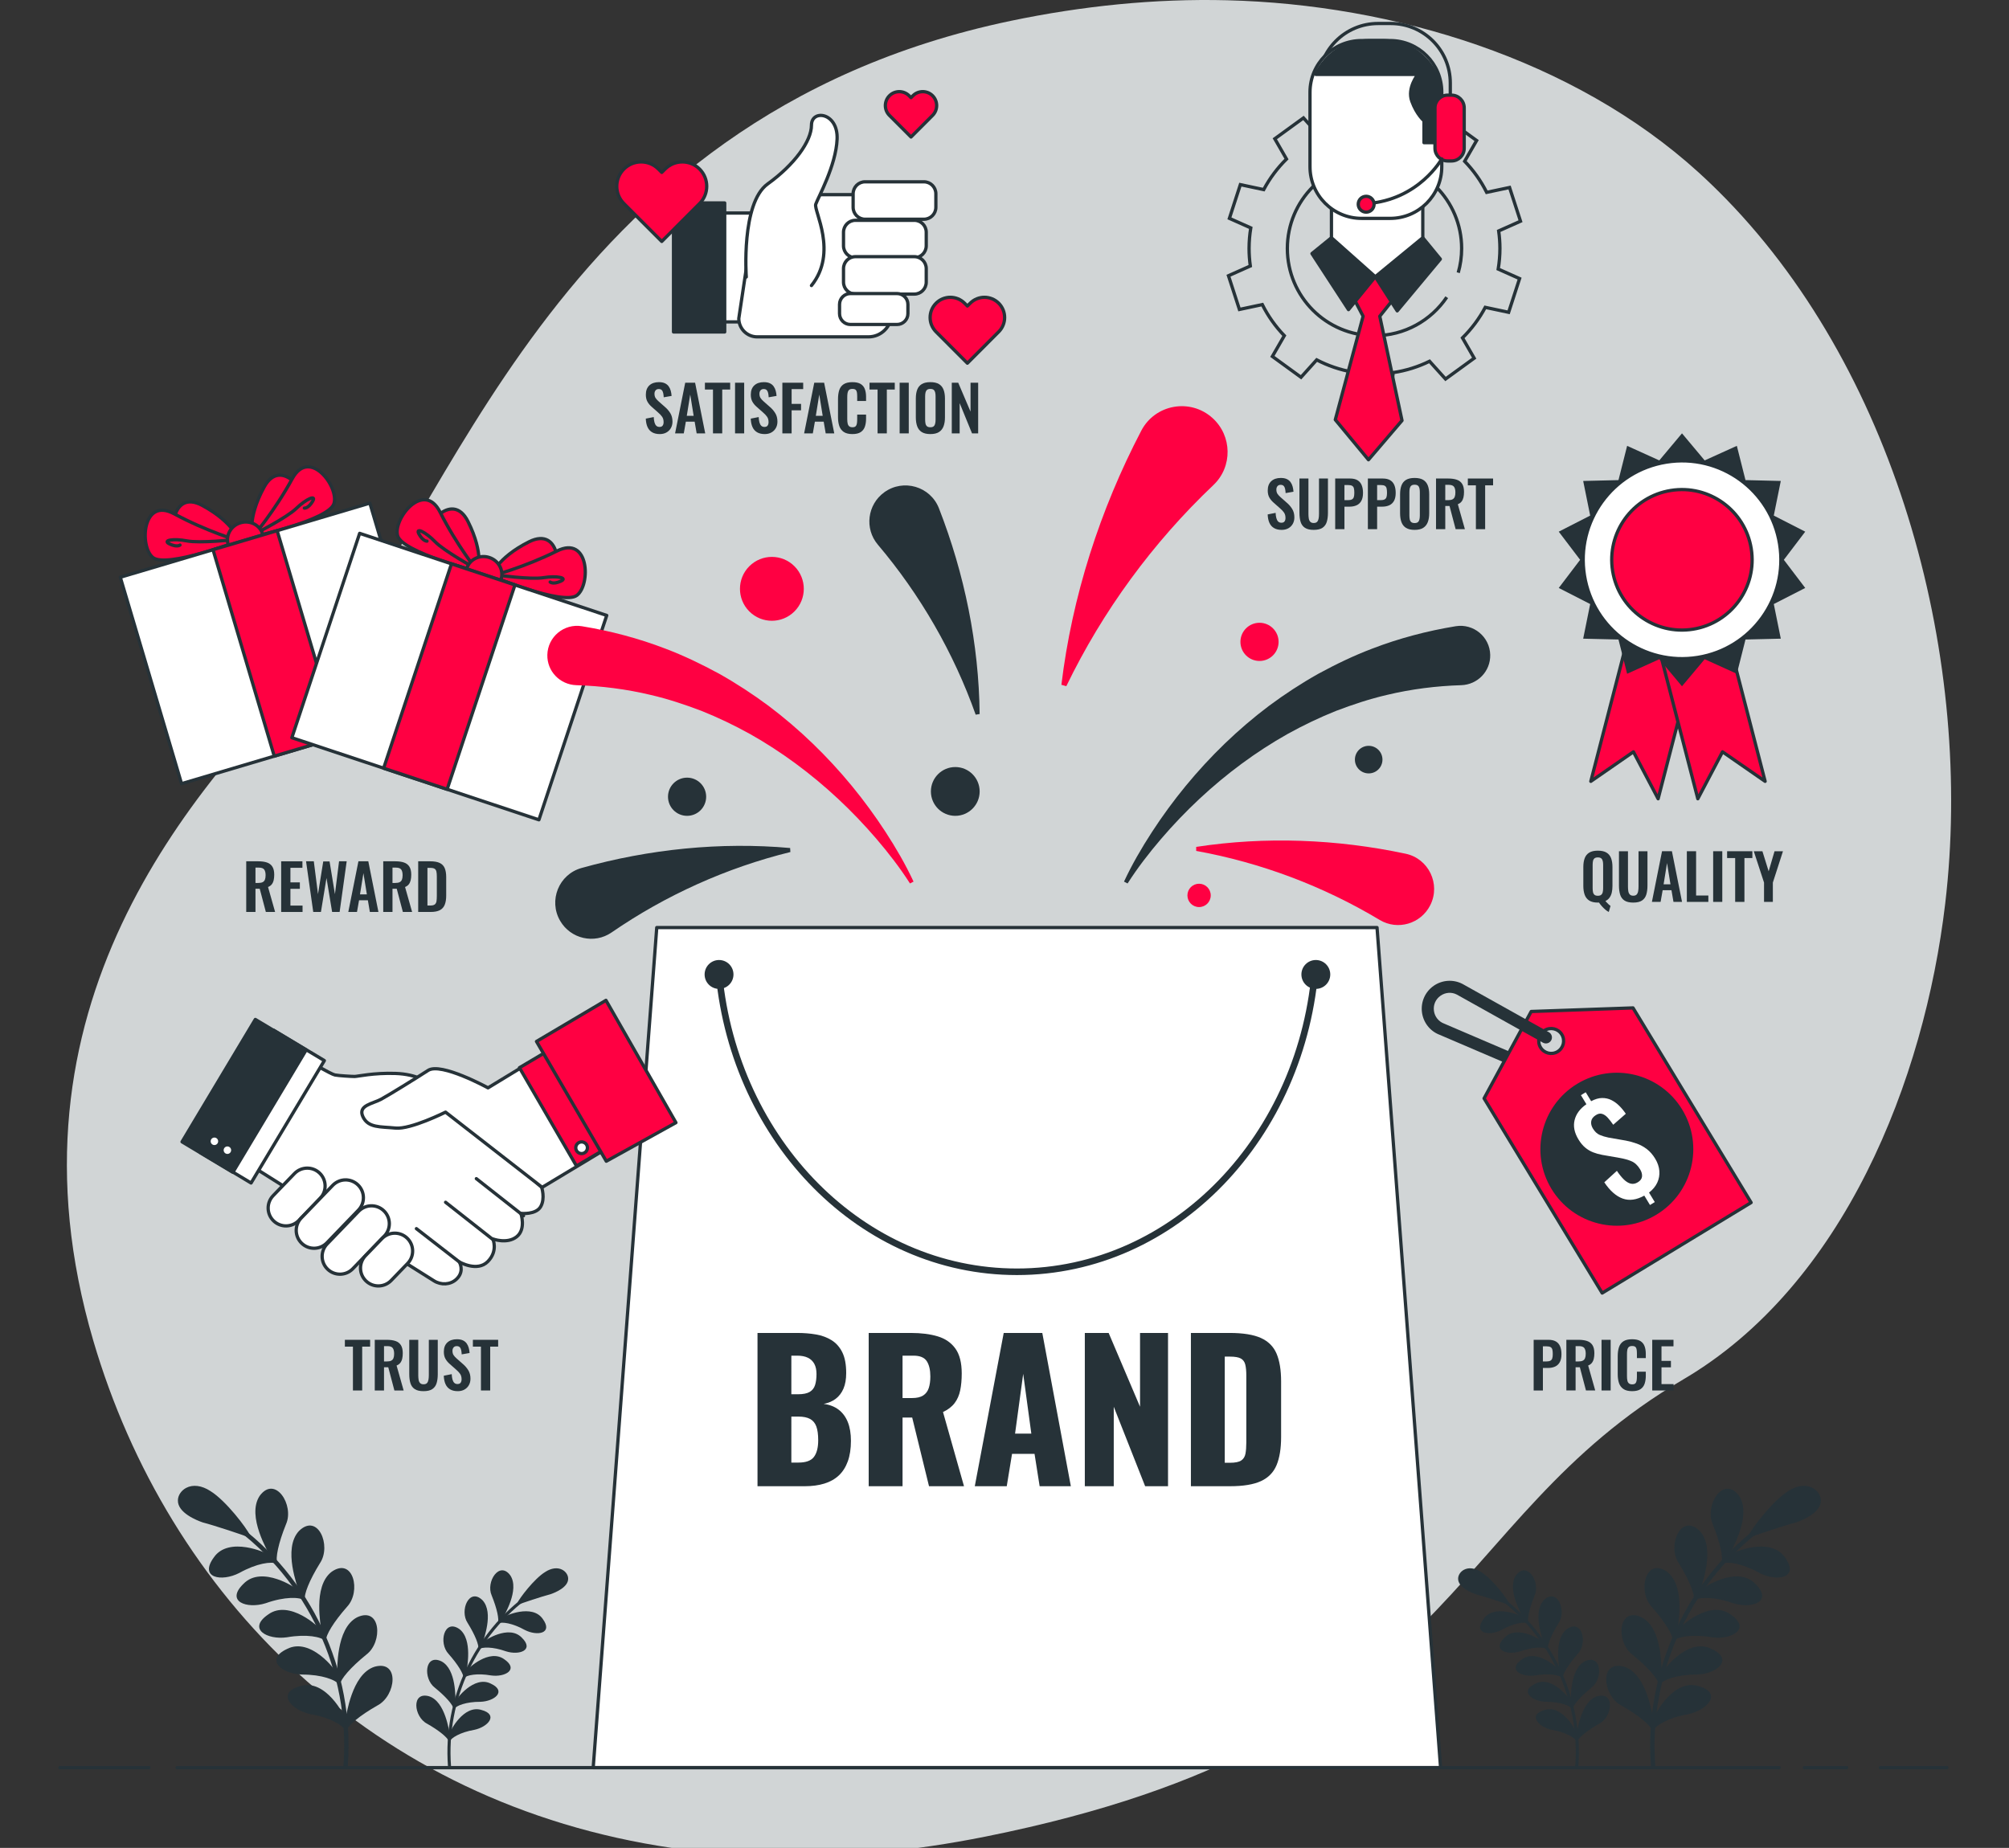 <svg xmlns="http://www.w3.org/2000/svg" width="612" height="563" viewBox="0 0 612 563" fill="none"><rect x="0" y="0" width="612" height="563" fill="#333333" stroke="none"/><g clip-path="url(#clip0_23357_14134)"><path d="M592.57 275.283C586.223 329.066 561.688 391.599 512.684 420.327C438.643 463.74 444.842 530.512 300.321 559.541C277.789 564.069 256.406 565.975 236.243 565.598C225.404 565.397 214.911 564.522 204.792 563.031C112.94 549.603 51.129 485.704 28.451 408.569C-1.391 307.123 58.197 240.708 97.694 200.693C137.192 160.678 166.12 35.998 307.968 6.343C329.597 1.831 351.714 -0.472 373.825 0.081C424.294 1.321 479.342 17.906 517.433 52.526C520.294 55.127 523.075 57.825 525.786 60.603C578.728 114.991 601.225 201.959 592.57 275.283Z" fill="#D1D5D6"></path><path d="M503.578 538.558C503.235 538.558 502.944 538.293 502.918 537.944C500.762 508.954 514.104 480.46 537.74 463.58C538.039 463.366 538.451 463.437 538.664 463.734C538.877 464.032 538.807 464.446 538.51 464.659C515.249 481.272 502.118 509.316 504.24 537.846C504.267 538.211 503.993 538.528 503.628 538.556C503.612 538.556 503.594 538.558 503.578 538.558Z" fill="#263238"></path><path d="M517.378 513.716C509.638 511.308 503.748 522.999 504.004 523.222C503.814 524.602 503.659 525.992 503.539 527.39C504.329 525.695 508.245 523.308 514.264 522.274C520.192 521.033 524.835 515.737 517.378 513.716Z" fill="#263238"></path><path d="M494.731 507.8C487.057 505.71 488.201 516.623 493.873 519.599C499.332 522.699 502.794 525.635 503.421 527.384C503.446 525.979 503.507 524.577 503.603 523.181C503.301 523.262 501.924 510.048 494.731 507.8Z" fill="#263238"></path><path d="M521.382 502.374C514.158 498.715 506.424 509.117 506.636 509.363C506.22 510.672 505.836 511.994 505.484 513.328C506.544 511.822 510.801 510.176 516.901 510.198C522.947 510.009 528.394 505.625 521.382 502.374Z" fill="#263238"></path><path d="M500.054 492.736C492.839 489.393 492.166 500.25 497.259 504.107C502.122 508.059 505.045 511.5 505.371 513.302C505.63 511.945 505.924 510.596 506.251 509.256C505.941 509.297 506.768 496.172 500.054 492.736Z" fill="#263238"></path><path d="M527.205 491.913C520.69 487.106 511.353 496.023 511.523 496.29C510.897 497.501 510.301 498.729 509.734 499.973C511.027 498.682 515.492 497.793 521.496 498.848C527.481 499.689 533.573 496.293 527.205 491.913Z" fill="#263238"></path><path d="M507.789 478.838C501.233 474.338 498.773 484.907 503.153 489.546C507.292 494.247 509.603 498.112 509.626 499.928C510.106 498.646 510.617 497.375 511.161 496.117C510.847 496.117 513.831 483.36 507.789 478.838Z" fill="#263238"></path><path d="M534.712 482.555C529.086 476.728 518.378 483.978 518.507 484.262C517.69 485.351 516.898 486.461 516.133 487.591C517.621 486.537 522.167 486.411 527.911 488.454C533.669 490.288 540.254 487.944 534.712 482.555Z" fill="#263238"></path><path d="M517.756 466.407C512.042 460.875 507.83 470.908 511.379 476.213C514.674 481.54 516.31 485.736 516.032 487.528C516.717 486.347 517.432 485.181 518.177 484.032C517.862 483.988 522.947 471.887 517.756 466.407Z" fill="#263238"></path><path d="M543.754 474.529C539.184 467.836 527.327 473.249 527.418 473.547C526.425 474.489 525.454 475.454 524.508 476.444C526.154 475.65 530.667 476.279 535.995 479.249C541.368 482.017 548.302 480.779 543.754 474.529Z" fill="#263238"></path><path d="M529.769 455.748C525.064 449.329 519.144 458.572 521.752 464.404C524.096 470.221 524.998 474.642 524.42 476.366C525.297 475.312 526.201 474.278 527.133 473.265C526.817 473.173 533.944 462.031 529.769 455.748Z" fill="#263238"></path><path d="M533.111 467.956C532.896 467.927 539.475 458.069 544.999 454.671C550.327 451.174 554.212 454.349 554.239 457.134C554.311 459.933 550.499 462.216 546.972 463.428C543.392 464.345 533.089 467.76 533.111 467.956Z" fill="#263238"></path><path d="M533.112 468.398C533.094 468.398 533.073 468.397 533.053 468.394C532.868 468.369 532.714 468.225 532.675 468.043C532.673 468.03 532.671 468.014 532.671 467.999C532.658 467.876 532.649 467.782 532.775 467.667C533.66 465.664 540.022 457.216 544.769 454.295C547.395 452.572 550.104 452.22 552.186 453.335C553.687 454.137 554.668 455.627 554.681 457.13C554.779 460.918 548.916 463.228 547.117 463.847C543.624 464.744 534.247 467.856 533.407 468.285C533.326 468.357 533.221 468.398 533.112 468.398ZM549.509 453.569C548.381 453.569 546.949 453.922 545.244 455.04C540.887 457.722 535.925 464.398 534.173 467.025C535.045 466.705 536.414 466.246 538.555 465.542C541.314 464.635 544.946 463.492 546.866 462.999C550.244 461.837 553.866 459.682 553.8 457.143C553.789 455.953 552.992 454.766 551.772 454.111C551.274 453.848 550.512 453.569 549.509 453.569Z" fill="#263238"></path><path d="M105.295 538.558C105.638 538.558 105.929 538.293 105.955 537.944C108.112 508.954 94.769 480.46 71.133 463.58C70.835 463.366 70.422 463.437 70.209 463.734C69.996 464.032 70.066 464.446 70.364 464.659C93.624 481.272 106.756 509.316 104.633 537.846C104.606 538.211 104.879 538.528 105.245 538.556C105.261 538.556 105.278 538.558 105.295 538.558Z" fill="#263238"></path><path d="M91.501 513.716C99.24 511.307 105.13 522.999 104.874 523.222C105.064 524.602 105.219 525.992 105.339 527.39C104.551 525.694 100.633 523.308 94.615 522.274C88.686 521.033 84.043 515.737 91.501 513.716Z" fill="#263238"></path><path d="M114.145 507.8C121.819 505.71 120.675 516.623 115.003 519.599C109.544 522.699 106.083 525.634 105.456 527.384C105.43 525.979 105.369 524.577 105.273 523.181C105.576 523.261 106.953 510.048 114.145 507.8Z" fill="#263238"></path><path d="M87.49 502.374C94.714 498.715 102.447 509.117 102.235 509.363C102.652 510.672 103.036 511.994 103.387 513.328C102.327 511.822 98.07 510.176 91.971 510.198C85.924 510.009 80.478 505.625 87.49 502.374Z" fill="#263238"></path><path d="M108.818 492.736C116.032 489.393 116.706 500.25 111.613 504.107C106.75 508.059 103.827 511.5 103.501 513.302C103.242 511.945 102.948 510.596 102.621 509.256C102.931 509.297 102.103 496.172 108.818 492.736Z" fill="#263238"></path><path d="M81.668 491.913C88.182 487.106 97.52 496.023 97.35 496.29C97.975 497.501 98.571 498.729 99.139 499.973C97.845 498.682 93.381 497.793 87.378 498.848C81.391 499.689 75.299 496.293 81.668 491.913Z" fill="#263238"></path><path d="M101.083 478.838C107.639 474.338 110.099 484.907 105.717 489.546C101.579 494.247 99.268 498.112 99.245 499.928C98.765 498.646 98.254 497.375 97.71 496.117C98.025 496.117 95.04 483.36 101.083 478.838Z" fill="#263238"></path><path d="M74.163 482.555C79.788 476.728 90.497 483.978 90.367 484.262C91.185 485.351 91.977 486.461 92.742 487.591C91.253 486.537 86.706 486.411 80.963 488.454C75.206 490.288 68.62 487.944 74.163 482.555Z" fill="#263238"></path><path d="M91.117 466.407C96.832 460.875 101.043 470.908 97.494 476.213C94.199 481.54 92.563 485.736 92.841 487.528C92.156 486.347 91.441 485.181 90.696 484.032C91.011 483.988 85.926 471.887 91.117 466.407Z" fill="#263238"></path><path d="M65.123 474.529C69.694 467.836 81.551 473.249 81.459 473.547C82.453 474.489 83.424 475.454 84.37 476.444C82.723 475.65 78.21 476.279 72.882 479.249C67.509 482.017 60.575 480.779 65.123 474.529Z" fill="#263238"></path><path d="M79.108 455.748C83.813 449.329 89.734 458.572 87.125 464.404C84.783 470.221 83.879 474.642 84.457 476.366C83.581 475.312 82.676 474.278 81.745 473.265C82.062 473.173 74.933 462.031 79.108 455.748Z" fill="#263238"></path><path d="M75.759 467.956C75.973 467.927 69.394 458.069 63.87 454.671C58.542 451.174 54.657 454.349 54.63 457.134C54.558 459.933 58.37 462.216 61.897 463.428C65.478 464.345 75.782 467.76 75.759 467.956Z" fill="#263238"></path><path d="M75.761 468.398C75.779 468.398 75.8 468.397 75.82 468.394C76.004 468.369 76.159 468.225 76.198 468.043C76.2 468.03 76.201 468.014 76.201 467.999C76.215 467.876 76.223 467.782 76.097 467.667C75.212 465.664 68.851 457.216 64.105 454.295C61.479 452.572 58.77 452.22 56.688 453.335C55.187 454.137 54.206 455.627 54.193 457.13C54.095 460.918 59.958 463.228 61.757 463.847C65.25 464.744 74.627 467.856 75.467 468.285C75.548 468.357 75.653 468.398 75.761 468.398ZM59.365 453.569C60.492 453.569 61.925 453.922 63.63 455.04C67.987 457.722 72.949 464.398 74.701 467.025C73.829 466.705 72.46 466.246 70.319 465.542C67.56 464.635 63.928 463.492 62.008 462.999C58.63 461.837 55.008 459.682 55.074 457.143C55.085 455.953 55.882 454.766 57.102 454.111C57.599 453.848 58.362 453.569 59.365 453.569Z" fill="#263238"></path><path d="M480.34 538.557C480.582 538.557 480.788 538.37 480.806 538.124C482.331 517.617 472.893 497.461 456.175 485.52C455.964 485.368 455.672 485.419 455.521 485.629C455.37 485.84 455.419 486.133 455.63 486.284C472.084 498.035 481.373 517.873 479.871 538.055C479.852 538.314 480.045 538.538 480.303 538.557C480.316 538.556 480.328 538.557 480.34 538.557Z" fill="#263238"></path><path d="M470.575 520.986C476.05 519.281 480.216 527.553 480.035 527.71C480.168 528.686 480.278 529.669 480.364 530.658C479.806 529.459 477.035 527.771 472.778 527.04C468.584 526.16 465.3 522.415 470.575 520.986Z" fill="#263238"></path><path d="M486.593 516.801C492.022 515.322 491.212 523.042 487.2 525.147C483.338 527.341 480.89 529.416 480.446 530.654C480.428 529.659 480.385 528.668 480.316 527.68C480.532 527.738 481.506 518.391 486.593 516.801Z" fill="#263238"></path><path d="M467.74 512.962C472.85 510.374 478.32 517.732 478.171 517.905C478.465 518.83 478.736 519.766 478.986 520.71C478.236 519.644 475.225 518.48 470.91 518.496C466.632 518.362 462.779 515.262 467.74 512.962Z" fill="#263238"></path><path d="M482.826 506.144C487.93 503.778 488.405 511.459 484.803 514.188C481.362 516.983 479.295 519.417 479.064 520.691C478.881 519.731 478.673 518.777 478.441 517.828C478.661 517.859 478.075 508.574 482.826 506.144Z" fill="#263238"></path><path d="M463.626 505.561C468.234 502.16 474.839 508.469 474.719 508.657C475.162 509.513 475.583 510.383 475.985 511.262C475.07 510.348 471.912 509.72 467.665 510.466C463.43 511.063 459.12 508.66 463.626 505.561Z" fill="#263238"></path><path d="M477.359 496.313C481.997 493.13 483.737 500.607 480.637 503.887C477.71 507.212 476.075 509.947 476.058 511.232C475.719 510.324 475.357 509.426 474.972 508.535C475.195 508.535 473.085 499.51 477.359 496.313Z" fill="#263238"></path><path d="M458.317 498.942C462.296 494.821 469.871 499.949 469.779 500.15C470.358 500.921 470.918 501.706 471.459 502.505C470.406 501.76 467.189 501.67 463.127 503.116C459.053 504.412 454.395 502.754 458.317 498.942Z" fill="#263238"></path><path d="M470.308 487.52C474.35 483.606 477.331 490.704 474.819 494.455C472.488 498.224 471.332 501.192 471.529 502.459C471.044 501.624 470.537 500.799 470.011 499.986C470.235 499.955 466.636 491.396 470.308 487.52Z" fill="#263238"></path><path d="M451.919 493.265C455.152 488.53 463.539 492.359 463.474 492.571C464.178 493.237 464.865 493.921 465.533 494.62C464.368 494.059 461.176 494.502 457.407 496.605C453.606 498.562 448.701 497.686 451.919 493.265Z" fill="#263238"></path><path d="M461.809 479.98C465.137 475.438 469.326 481.978 467.48 486.104C465.823 490.218 465.184 493.345 465.593 494.565C464.972 493.819 464.333 493.087 463.675 492.372C463.899 492.305 458.856 484.424 461.809 479.98Z" fill="#263238"></path><path d="M459.443 488.615C459.595 488.595 454.941 481.622 451.033 479.218C447.263 476.743 444.515 478.99 444.497 480.96C444.445 482.939 447.142 484.555 449.636 485.412C452.17 486.061 459.459 488.477 459.443 488.615Z" fill="#263238"></path><path d="M459.447 488.927C459.46 488.927 459.474 488.926 459.488 488.925C459.619 488.908 459.728 488.805 459.755 488.676C459.756 488.668 459.758 488.657 459.758 488.646C459.767 488.559 459.772 488.492 459.684 488.41C459.059 486.994 454.558 481.017 451.201 478.952C449.344 477.733 447.427 477.484 445.955 478.272C444.892 478.84 444.198 479.894 444.188 480.957C444.119 483.636 448.267 485.272 449.54 485.708C452.011 486.342 458.644 488.544 459.239 488.848C459.295 488.899 459.37 488.927 459.447 488.927ZM447.848 478.437C448.645 478.437 449.658 478.686 450.865 479.479C453.949 481.376 457.458 486.099 458.696 487.956C458.08 487.73 457.111 487.405 455.596 486.907C453.645 486.265 451.076 485.457 449.717 485.109C447.328 484.287 444.766 482.763 444.811 480.967C444.82 480.124 445.383 479.285 446.246 478.823C446.6 478.636 447.138 478.437 447.848 478.437Z" fill="#263238"></path><path d="M136.927 538.557C136.685 538.557 136.48 538.37 136.461 538.124C134.936 517.617 144.374 497.461 161.093 485.52C161.305 485.368 161.596 485.419 161.747 485.629C161.897 485.84 161.848 486.133 161.638 486.284C145.183 498.035 135.894 517.873 137.396 538.055C137.415 538.314 137.221 538.538 136.964 538.557C136.952 538.556 136.94 538.557 136.927 538.557Z" fill="#263238"></path><path d="M146.684 520.986C141.209 519.281 137.043 527.553 137.224 527.71C137.089 528.686 136.98 529.669 136.895 530.658C137.453 529.459 140.224 527.771 144.481 527.04C148.676 526.16 151.96 522.415 146.684 520.986Z" fill="#263238"></path><path d="M130.669 516.801C125.239 515.322 126.05 523.042 130.062 525.147C133.922 527.341 136.373 529.416 136.816 530.654C136.834 529.659 136.877 528.668 136.946 527.68C136.73 527.738 135.756 518.391 130.669 516.801Z" fill="#263238"></path><path d="M149.52 512.962C144.409 510.374 138.939 517.732 139.089 517.905C138.795 518.83 138.522 519.766 138.273 520.71C139.024 519.644 142.035 518.48 146.349 518.496C150.627 518.362 154.48 515.262 149.52 512.962Z" fill="#263238"></path><path d="M134.431 506.144C129.328 503.778 128.852 511.459 132.454 514.188C135.895 516.983 137.962 519.417 138.192 520.691C138.376 519.731 138.584 518.777 138.815 517.828C138.596 517.859 139.181 508.574 134.431 506.144Z" fill="#263238"></path><path d="M153.644 505.561C149.036 502.16 142.431 508.469 142.551 508.657C142.108 509.513 141.687 510.383 141.285 511.262C142.199 510.348 145.357 509.72 149.605 510.466C153.84 511.063 158.149 508.66 153.644 505.561Z" fill="#263238"></path><path d="M139.909 496.313C135.271 493.13 133.53 500.607 136.63 503.887C139.557 507.212 141.191 509.947 141.209 511.232C141.548 510.324 141.91 509.426 142.294 508.535C142.073 508.535 144.183 499.51 139.909 496.313Z" fill="#263238"></path><path d="M158.943 498.942C154.964 494.821 147.388 499.949 147.48 500.15C146.901 500.921 146.341 501.706 145.801 502.505C146.853 501.76 150.07 501.67 154.133 503.116C158.205 504.412 162.863 502.754 158.943 498.942Z" fill="#263238"></path><path d="M146.954 487.52C142.911 483.606 139.932 490.704 142.443 494.455C144.774 498.224 145.93 501.193 145.733 502.459C146.218 501.624 146.725 500.799 147.251 499.986C147.028 499.955 150.627 491.396 146.954 487.52Z" fill="#263238"></path><path d="M165.349 493.265C162.115 488.53 153.728 492.359 153.793 492.571C153.089 493.237 152.404 493.921 151.734 494.62C152.9 494.059 156.092 494.502 159.861 496.605C163.661 498.562 168.566 497.686 165.349 493.265Z" fill="#263238"></path><path d="M155.455 479.98C152.127 475.438 147.938 481.978 149.784 486.104C151.441 490.218 152.08 493.345 151.671 494.565C152.292 493.819 152.931 493.087 153.591 492.372C153.366 492.305 158.408 484.424 155.455 479.98Z" fill="#263238"></path><path d="M157.816 488.615C157.664 488.595 162.318 481.622 166.226 479.218C169.995 476.743 172.744 478.99 172.762 480.96C172.814 482.939 170.117 484.555 167.623 485.412C165.089 486.061 157.8 488.477 157.816 488.615Z" fill="#263238"></path><path d="M157.82 488.927C157.806 488.927 157.793 488.926 157.778 488.925C157.647 488.908 157.538 488.805 157.511 488.676C157.51 488.668 157.509 488.657 157.509 488.646C157.499 488.559 157.494 488.492 157.582 488.41C158.208 486.994 162.709 481.017 166.066 478.952C167.923 477.733 169.84 477.484 171.312 478.272C172.375 478.84 173.069 479.894 173.078 480.957C173.148 483.636 169 485.272 167.727 485.708C165.256 486.342 158.623 488.544 158.028 488.848C157.97 488.899 157.897 488.927 157.82 488.927ZM169.417 478.437C168.619 478.437 167.607 478.686 166.4 479.479C163.317 481.376 159.808 486.099 158.569 487.956C159.186 487.73 160.154 487.405 161.669 486.907C163.62 486.265 166.19 485.457 167.548 485.109C169.938 484.287 172.499 482.763 172.453 480.967C172.444 480.124 171.881 479.285 171.018 478.823C170.667 478.636 170.128 478.437 169.417 478.437Z" fill="#263238"></path><path d="M438.844 538.558H180.707L200.067 282.603H419.484L438.844 538.558Z" fill="white" stroke="#263238" stroke-miterlimit="10" stroke-linecap="round" stroke-linejoin="round"></path><path d="M400.765 293.744C397.238 346.167 357.847 387.479 309.774 387.479C262.667 387.479 223.898 347.809 219.039 296.89" stroke="#263238" stroke-width="2" stroke-miterlimit="10" stroke-linecap="round" stroke-linejoin="round"></path><path d="M223.438 296.892C223.438 294.461 221.47 292.491 219.041 292.491C216.613 292.491 214.645 294.461 214.645 296.892C214.645 299.322 216.613 301.292 219.041 301.292C221.47 301.292 223.438 299.321 223.438 296.892Z" fill="#263238"></path><path d="M405.239 296.892C405.239 294.461 403.27 292.491 400.842 292.491C398.414 292.491 396.445 294.461 396.445 296.892C396.445 299.322 398.414 301.292 400.842 301.292C403.269 301.292 405.239 299.321 405.239 296.892Z" fill="#263238"></path><path d="M230.758 452.817V406.117H242.912C244.908 406.117 246.801 406.271 248.587 406.579C250.372 406.886 251.956 407.472 253.339 408.336C254.722 409.201 255.807 410.431 256.594 412.026C257.381 413.621 257.775 415.726 257.775 418.34C257.775 420.224 257.496 421.81 256.94 423.096C256.383 424.385 255.596 425.412 254.579 426.18C253.561 426.95 252.342 427.468 250.922 427.738C252.726 427.968 254.243 428.555 255.473 429.495C256.702 430.438 257.633 431.697 258.267 433.272C258.9 434.848 259.218 436.751 259.218 438.98C259.218 441.402 258.901 443.487 258.267 445.235C257.633 446.984 256.721 448.416 255.53 449.531C254.339 450.646 252.871 451.472 251.124 452.009C249.376 452.548 247.37 452.817 245.104 452.817H230.758ZM241.069 424.797H243.086C244.66 424.797 245.851 424.559 246.658 424.077C247.463 423.597 248.01 422.895 248.299 421.972C248.587 421.05 248.731 419.935 248.731 418.629C248.731 417.399 248.511 416.372 248.069 415.545C247.627 414.719 246.975 414.094 246.11 413.672C245.246 413.249 244.161 413.037 242.856 413.037H241.07L241.069 424.797ZM241.069 445.61H243.259C245.524 445.61 247.09 445.034 247.953 443.88C248.817 442.727 249.249 441.035 249.249 438.806C249.249 437.038 249.055 435.635 248.673 434.597C248.289 433.559 247.655 432.801 246.773 432.319C245.889 431.84 244.699 431.599 243.201 431.599H241.07L241.069 445.61Z" fill="#263238"></path><path d="M264.629 452.817V406.117H277.475C280.623 406.117 283.351 406.463 285.655 407.156C287.958 407.846 289.754 409.086 291.04 410.874C292.327 412.66 292.971 415.188 292.971 418.454C292.971 420.376 292.816 422.086 292.509 423.586C292.202 425.084 291.636 426.381 290.81 427.477C289.984 428.572 288.803 429.486 287.268 430.215L293.663 452.815H283.006L277.88 431.887H274.942V452.815H264.629V452.817ZM274.941 425.95H277.822C279.281 425.95 280.415 425.69 281.221 425.172C282.027 424.653 282.594 423.904 282.92 422.923C283.246 421.943 283.41 420.761 283.41 419.378C283.41 417.38 283.044 415.823 282.316 414.708C281.586 413.594 280.242 413.036 278.284 413.036H274.942L274.941 425.95Z" fill="#263238"></path><path d="M296.949 452.817L305.762 406.117H317.514L326.211 452.817H316.707L315.151 442.958H308.297L306.684 452.817H296.949ZM309.219 436.789H314.172L311.696 418.571L309.219 436.789Z" fill="#263238"></path><path d="M330.469 452.817V406.117H337.727L347.289 428.602V406.117H355.815V452.817H348.845L339.283 428.602V452.817H330.469Z" fill="#263238"></path><path d="M362.785 452.817V406.117H374.594C378.664 406.117 381.833 406.626 384.099 407.644C386.364 408.664 387.958 410.259 388.88 412.429C389.801 414.601 390.263 417.417 390.263 420.875V437.825C390.263 441.323 389.801 444.176 388.88 446.386C387.958 448.598 386.373 450.221 384.127 451.257C381.88 452.295 378.741 452.814 374.709 452.814H362.785V452.817ZM373.096 445.669H374.709C376.283 445.669 377.417 445.437 378.108 444.976C378.8 444.515 379.232 443.822 379.405 442.901C379.577 441.979 379.664 440.826 379.664 439.443V419.091C379.664 417.707 379.558 416.593 379.347 415.747C379.135 414.903 378.685 414.288 377.995 413.902C377.303 413.518 376.189 413.326 374.653 413.326H373.097V445.669H373.096Z" fill="#263238"></path><path d="M466.45 308.175L452.098 334.65L488.07 393.959L533.44 366.394L497.468 307.085L466.45 308.175ZM474.502 320.405C472.712 321.493 470.381 320.922 469.294 319.131C468.207 317.34 468.777 315.006 470.567 313.918C472.356 312.83 474.688 313.401 475.775 315.192C476.862 316.983 476.291 319.317 474.502 320.405Z" fill="#FF0042" stroke="#263238" stroke-miterlimit="10" stroke-linecap="round" stroke-linejoin="round"></path><path d="M512.445 338.048C505.77 327.045 491.448 323.539 480.453 330.219C469.459 336.899 465.956 351.234 472.63 362.238C479.305 373.241 493.628 376.747 504.622 370.067C515.617 363.387 519.119 349.051 512.445 338.048Z" fill="#263238"></path><path d="M502.633 367.131L500.899 364.272C498.509 365.6 496.308 365.897 494.297 365.163C492.286 364.429 490.426 362.782 488.716 360.219L492.552 356.724C493.244 357.763 493.94 358.627 494.639 359.321C495.339 360.014 496.043 360.447 496.754 360.621C497.462 360.795 498.181 360.661 498.907 360.221C499.723 359.725 500.159 359.127 500.214 358.425C500.269 357.723 500.071 356.999 499.617 356.251C498.887 355.048 498.011 354.23 496.989 353.796C495.965 353.362 494.778 353.029 493.426 352.794L488.066 351.859C487.088 351.678 486.172 351.421 485.317 351.085C484.462 350.752 483.662 350.275 482.915 349.656C482.168 349.039 481.479 348.208 480.847 347.166C479.594 345.101 479.203 343.128 479.673 341.243C480.143 339.359 481.34 337.754 483.266 336.428L481.594 333.672L483.057 332.784L484.708 335.506C485.907 334.87 487.012 334.548 488.028 334.536C489.045 334.525 489.984 334.729 490.845 335.153C491.708 335.577 492.508 336.155 493.244 336.885C493.984 337.618 494.657 338.434 495.267 339.337L491.437 342.688C490.867 341.854 490.307 341.133 489.751 340.523C489.195 339.914 488.61 339.524 487.995 339.354C487.38 339.185 486.724 339.343 486.025 339.828C485.269 340.318 484.837 340.922 484.729 341.64C484.62 342.358 484.788 343.079 485.227 343.806C485.818 344.781 486.512 345.439 487.308 345.777C488.102 346.116 488.997 346.389 489.99 346.593L495.295 347.515C496.418 347.732 497.526 348.037 498.618 348.429C499.708 348.822 500.73 349.381 501.683 350.106C502.635 350.833 503.482 351.806 504.225 353.031C504.968 354.257 505.388 355.5 505.486 356.759C505.584 358.02 505.369 359.213 504.843 360.34C504.317 361.467 503.482 362.469 502.341 363.349L504.096 366.242L502.633 367.131Z" fill="white"></path><path d="M471.831 314.477L445.533 299.785C442.713 298.316 439.322 298.548 436.736 300.357C434.129 302.18 432.764 305.273 433.173 308.428C433.576 311.547 435.65 314.177 438.518 315.263L457.824 323.531C457.915 323.57 458.008 323.595 458.101 323.618L459.757 320.471C459.614 320.344 459.454 320.231 459.268 320.151L439.89 311.855C438.222 311.222 437.043 309.727 436.814 307.955C436.578 306.134 437.336 304.419 438.839 303.369C440.329 302.331 442.21 302.196 443.79 303.019L470.04 317.685C470.639 318.019 471.342 317.983 471.888 317.651C472.151 317.492 472.378 317.264 472.538 316.976C473.033 316.09 472.716 314.972 471.831 314.477Z" fill="#263238"></path><path d="M467.195 423.644V408.206H471.727C472.653 408.206 473.406 408.378 473.984 408.721C474.561 409.063 474.986 409.561 475.259 410.217C475.533 410.871 475.669 411.663 475.669 412.591C475.669 413.594 475.498 414.404 475.155 415.02C474.812 415.636 474.332 416.085 473.717 416.364C473.101 416.644 472.374 416.784 471.537 416.784H470.013V423.644H467.195ZM470.012 414.801H471.079C471.586 414.801 471.982 414.727 472.269 414.58C472.554 414.436 472.752 414.199 472.859 413.876C472.966 413.551 473.02 413.118 473.02 412.571C473.02 412.013 472.98 411.558 472.897 411.209C472.815 410.86 472.636 410.602 472.363 410.436C472.089 410.272 471.662 410.188 471.078 410.188H470.01V414.801H470.012Z" fill="#263238"></path><path d="M477.156 423.644V408.206H480.85C481.892 408.206 482.771 408.33 483.488 408.577C484.205 408.825 484.75 409.248 485.126 409.845C485.5 410.442 485.688 411.254 485.688 412.284C485.688 412.907 485.63 413.467 485.515 413.962C485.401 414.456 485.208 414.879 484.934 415.228C484.661 415.577 484.284 415.848 483.801 416.038L485.953 423.643H483.134L481.269 416.572H479.973V423.643H477.156V423.644ZM479.974 414.801H480.85C481.396 414.801 481.832 414.721 482.155 414.563C482.479 414.404 482.711 414.15 482.85 413.8C482.99 413.451 483.06 413.004 483.06 412.456C483.06 411.681 482.918 411.101 482.631 410.712C482.346 410.326 481.803 410.131 481.003 410.131H479.974V414.801Z" fill="#263238"></path><path d="M487.875 423.644V408.206H490.655V423.643H487.875V423.644Z" fill="#263238"></path><path d="M497.185 423.854C496.056 423.854 495.171 423.631 494.529 423.186C493.888 422.743 493.44 422.136 493.187 421.367C492.932 420.599 492.805 419.712 492.805 418.709V413.2C492.805 412.146 492.932 411.231 493.187 410.456C493.44 409.681 493.887 409.084 494.529 408.665C495.169 408.244 496.056 408.035 497.185 408.035C498.252 408.035 499.086 408.215 499.69 408.578C500.292 408.94 500.722 409.458 500.975 410.132C501.23 410.806 501.357 411.588 501.357 412.476V413.772H498.653V412.438C498.653 412.005 498.63 411.612 498.586 411.256C498.542 410.9 498.42 410.617 498.223 410.409C498.027 410.198 497.686 410.094 497.205 410.094C496.721 410.094 496.369 410.206 496.149 410.427C495.926 410.65 495.783 410.949 495.719 411.324C495.655 411.7 495.625 412.122 495.625 412.592V419.3C495.625 419.86 495.669 420.321 495.757 420.682C495.845 421.045 496.008 421.319 496.243 421.502C496.478 421.687 496.799 421.779 497.205 421.779C497.675 421.779 498.008 421.668 498.204 421.447C498.401 421.224 498.524 420.929 498.576 420.56C498.626 420.191 498.653 419.778 498.653 419.32V417.928H501.357V419.168C501.357 420.083 501.236 420.893 500.994 421.597C500.753 422.303 500.331 422.856 499.729 423.256C499.124 423.653 498.276 423.854 497.185 423.854Z" fill="#263238"></path><path d="M503.32 423.644V408.206H509.794V410.187H506.138V414.628H509.014V416.592H506.138V421.7H509.832V423.644H503.32Z" fill="#263238"></path><path d="M505.113 243.361L497.589 229.065L484.609 238.055L498.202 185.438L518.705 190.744L505.113 243.361Z" fill="#FF0042" stroke="#263238" stroke-miterlimit="10" stroke-linecap="round" stroke-linejoin="round"></path><path d="M517.207 243.361L524.731 229.065L537.709 238.055L524.117 185.438L503.613 190.744L517.207 243.361Z" fill="#FF0042" stroke="#263238" stroke-miterlimit="10" stroke-linecap="round" stroke-linejoin="round"></path><path d="M543.412 170.561L549.924 161.986L540.347 157.084L542.482 146.533L531.726 146.277L529.092 135.838L519.293 140.277L512.382 132.029L505.47 140.277L495.671 135.838L493.036 146.278L482.282 146.536L484.416 157.086L474.84 161.987L481.353 170.561L474.84 179.135L484.418 184.038L482.283 194.589L493.038 194.845L495.672 205.284L505.472 200.844L512.382 209.094L519.293 200.844L529.094 205.283L531.729 194.843L542.483 194.587L540.347 184.037L549.925 179.134L543.412 170.561Z" fill="#263238"></path><path d="M517.187 200.297C533.604 197.651 544.769 182.186 542.125 165.755C539.481 149.324 524.029 138.149 507.612 140.795C491.195 143.441 480.03 158.906 482.674 175.337C485.318 191.768 500.77 202.943 517.187 200.297Z" fill="white" stroke="#263238" stroke-miterlimit="10" stroke-linecap="round" stroke-linejoin="round"></path><path d="M515.772 191.692C527.431 189.809 535.357 178.823 533.476 167.154C531.594 155.485 520.618 147.552 508.958 149.435C497.299 151.318 489.373 162.304 491.254 173.973C493.136 185.642 504.112 193.575 515.772 191.692Z" fill="#FF0042" stroke="#263238" stroke-miterlimit="10" stroke-linecap="round" stroke-linejoin="round"></path><path d="M490.078 277.854C489.76 277.702 489.421 277.473 489.06 277.168C488.698 276.863 488.342 276.517 487.993 276.129C487.644 275.742 487.343 275.358 487.089 274.977C487.038 274.989 486.984 274.995 486.927 274.995C486.869 274.995 486.809 274.995 486.747 274.995C485.654 274.995 484.785 274.792 484.137 274.385C483.491 273.978 483.027 273.394 482.747 272.632C482.468 271.87 482.328 270.967 482.328 269.926V264.151C482.328 263.108 482.468 262.217 482.747 261.473C483.026 260.729 483.49 260.161 484.137 259.767C484.785 259.373 485.654 259.176 486.747 259.176C487.863 259.176 488.747 259.373 489.393 259.767C490.041 260.161 490.504 260.729 490.784 261.473C491.064 262.217 491.203 263.108 491.203 264.151V269.944C491.203 270.682 491.132 271.348 490.994 271.946C490.854 272.543 490.624 273.061 490.307 273.499C489.989 273.938 489.571 274.278 489.052 274.52C489.216 274.697 489.387 274.881 489.566 275.072C489.743 275.263 489.921 275.441 490.099 275.606C490.277 275.772 490.448 275.905 490.613 276.007L490.078 277.854ZM486.746 272.917C487.216 272.917 487.564 272.816 487.792 272.612C488.02 272.409 488.173 272.13 488.249 271.773C488.326 271.417 488.364 271.03 488.364 270.611V263.502C488.364 263.07 488.326 262.682 488.249 262.339C488.173 261.996 488.02 261.727 487.792 261.529C487.564 261.332 487.214 261.234 486.746 261.234C486.289 261.234 485.946 261.333 485.717 261.529C485.487 261.727 485.338 261.996 485.269 262.339C485.2 262.682 485.165 263.07 485.165 263.502V270.611C485.165 271.03 485.2 271.418 485.269 271.773C485.339 272.13 485.488 272.409 485.717 272.612C485.946 272.816 486.289 272.917 486.746 272.917Z" fill="#263238"></path><path d="M497.526 274.995C496.383 274.995 495.494 274.786 494.859 274.367C494.225 273.948 493.787 273.35 493.546 272.576C493.305 271.801 493.184 270.873 493.184 269.794V259.35H495.927V270.118C495.927 270.601 495.957 271.055 496.021 271.48C496.084 271.907 496.234 272.25 496.469 272.51C496.703 272.77 497.055 272.9 497.525 272.9C498.02 272.9 498.378 272.77 498.601 272.51C498.824 272.25 498.969 271.907 499.038 271.48C499.109 271.054 499.143 270.601 499.143 270.118V259.35H501.867V269.794C501.867 270.874 501.745 271.801 501.504 272.576C501.264 273.351 500.829 273.948 500.201 274.367C499.573 274.786 498.681 274.995 497.526 274.995Z" fill="#263238"></path><path d="M503.219 274.785L506.304 259.347H509.313L512.399 274.785H509.79L509.181 271.222H506.495L505.866 274.785H503.219ZM506.781 269.43H508.875L507.828 262.949L506.781 269.43Z" fill="#263238"></path><path d="M513.863 274.785V259.347H516.681V272.841H520.414V274.785H513.863Z" fill="#263238"></path><path d="M521.879 274.785V259.347H524.659V274.785H521.879Z" fill="#263238"></path><path d="M528.585 274.785V261.425H526.129V259.347H533.822V261.425H531.403V274.785H528.585Z" fill="#263238"></path><path d="M537.376 274.786V268.897L534.254 259.349H536.881L538.785 265.467L540.576 259.349H543.146L540.062 268.897V274.786H537.376Z" fill="#263238"></path><path d="M401.943 41.337L397.074 35.93L388.343 42.278L391.905 48.46C389.146 51.179 386.8 54.314 384.965 57.765L377.847 56.255L374.513 66.527L381.024 69.431C380.687 71.472 380.503 73.566 380.503 75.703C380.503 77.516 380.638 79.296 380.882 81.042L374.23 84.009L377.565 94.281L384.535 92.801C386.286 96.299 388.555 99.489 391.244 102.272L387.603 108.591L396.332 114.939L401.103 109.641C404.5 111.41 408.194 112.68 412.092 113.363L412.857 120.611H423.648L424.396 113.522C428.317 112.936 432.042 111.753 435.479 110.07L440.349 115.477L449.079 109.129L445.516 102.947C448.275 100.228 450.622 97.093 452.456 93.642L459.574 95.152L462.908 84.88L456.399 81.976C456.735 79.935 456.919 77.841 456.919 75.703C456.919 73.89 456.784 72.11 456.541 70.365L463.192 67.398L459.858 57.126L452.887 58.605C451.137 55.108 448.868 51.918 446.178 49.135L449.82 42.817L441.09 36.469L436.319 41.767C432.923 39.998 429.228 38.728 425.33 38.045L424.566 30.797H413.775L413.028 37.886C411.141 38.168 409.301 38.588 407.515 39.136M440.723 90.557C435.953 97.624 427.873 102.271 418.711 102.271C404.05 102.271 392.165 90.376 392.165 75.702C392.165 61.029 404.05 49.133 418.711 49.133C433.372 49.133 445.257 61.029 445.257 75.702C445.257 78.263 444.894 80.738 444.219 83.082" stroke="#263238" stroke-miterlimit="10"></path><path d="M411.174 88.554L415.237 96.352L406.77 127.878L416.876 140.081L427.093 128.121L420.318 96.352L425.454 89.91L416.931 78.724L411.174 88.554Z" fill="#FF0042" stroke="#263238" stroke-miterlimit="10" stroke-linecap="round" stroke-linejoin="round"></path><path d="M405.599 72.433L399.664 77.259L410.793 94.339L418.954 84.314L425.632 94.71L438.767 78.94L433.423 72.433H405.599Z" fill="#263238" stroke="#263238" stroke-miterlimit="10" stroke-linecap="round" stroke-linejoin="round"></path><path d="M433.422 72.433L418.953 84.314L405.598 72.433V52.01H433.422V72.433Z" fill="white" stroke="#263238" stroke-miterlimit="10" stroke-linecap="round" stroke-linejoin="round"></path><path d="M401.66 25.299C401.66 15.282 409.774 7.161 419.783 7.161H423.681C433.69 7.161 441.802 15.282 441.802 25.299V39.014" stroke="#263238" stroke-miterlimit="10" stroke-linecap="round" stroke-linejoin="round"></path><path d="M423.473 66.536H414.795C406.105 66.536 399.062 59.486 399.062 50.791V28.104C399.062 19.408 406.107 12.359 414.795 12.359H423.473C432.162 12.359 439.205 19.409 439.205 28.104V50.791C439.205 59.487 432.161 66.536 423.473 66.536Z" fill="white" stroke="#263238" stroke-miterlimit="10" stroke-linecap="round" stroke-linejoin="round"></path><path d="M439.204 43.47V30.497C439.204 20.48 431.09 12.359 421.082 12.359H417.183C409.976 12.359 403.771 16.58 400.852 22.677H431.939C431.939 22.677 428.6 26.762 430.083 30.846C431.567 34.93 433.793 36.786 433.793 36.786V43.47H439.204Z" fill="#263238" stroke="#263238" stroke-miterlimit="10" stroke-linecap="round" stroke-linejoin="round"></path><path d="M442.172 49.04H440.998C438.864 49.04 437.133 47.308 437.133 45.171V32.857C437.133 30.721 438.864 28.99 440.998 28.99H442.172C444.307 28.99 446.037 30.722 446.037 32.857V45.171C446.036 47.308 444.307 49.04 442.172 49.04Z" fill="#FF0042" stroke="#263238" stroke-miterlimit="10" stroke-linecap="round" stroke-linejoin="round"></path><path d="M439.203 48.4C439.203 48.4 432.308 60.922 416.355 62.036" stroke="#263238" stroke-miterlimit="10" stroke-linecap="round" stroke-linejoin="round"></path><path d="M416.173 64.635C417.505 64.635 418.584 63.555 418.584 62.222C418.584 60.889 417.505 59.809 416.173 59.809C414.841 59.809 413.762 60.889 413.762 62.222C413.762 63.555 414.841 64.635 416.173 64.635Z" fill="#FF0042" stroke="#263238" stroke-miterlimit="10" stroke-linecap="round" stroke-linejoin="round"></path><path d="M390.436 161.44C389.508 161.44 388.734 161.26 388.113 160.897C387.49 160.536 387.02 160.004 386.704 159.306C386.386 158.607 386.21 157.749 386.172 156.732L388.589 156.255C388.615 156.853 388.687 157.38 388.808 157.837C388.93 158.294 389.113 158.647 389.36 158.894C389.609 159.141 389.936 159.265 390.342 159.265C390.799 159.265 391.123 159.129 391.313 158.856C391.504 158.583 391.598 158.237 391.598 157.817C391.598 157.143 391.446 156.591 391.141 156.158C390.837 155.727 390.43 155.294 389.922 154.862L387.98 153.147C387.435 152.678 386.999 152.154 386.676 151.576C386.352 150.997 386.19 150.283 386.19 149.431C386.19 148.21 386.545 147.271 387.256 146.61C387.967 145.949 388.938 145.619 390.169 145.619C390.894 145.619 391.496 145.731 391.979 145.953C392.461 146.176 392.845 146.484 393.13 146.878C393.416 147.271 393.627 147.719 393.768 148.221C393.908 148.724 393.998 149.254 394.036 149.813L391.636 150.232C391.611 149.749 391.557 149.317 391.474 148.936C391.392 148.555 391.245 148.256 391.036 148.04C390.827 147.824 390.518 147.717 390.113 147.717C389.693 147.717 389.374 147.853 389.151 148.127C388.928 148.4 388.818 148.741 388.818 149.146C388.818 149.668 388.926 150.096 389.142 150.433C389.359 150.769 389.67 151.116 390.076 151.471L391.999 153.168C392.635 153.702 393.177 154.328 393.627 155.046C394.078 155.764 394.304 156.631 394.304 157.648C394.304 158.384 394.141 159.04 393.818 159.611C393.494 160.183 393.043 160.63 392.467 160.955C391.885 161.278 391.209 161.44 390.436 161.44Z" fill="#263238"></path><path d="M400.189 161.44C399.046 161.44 398.159 161.23 397.523 160.811C396.889 160.392 396.45 159.795 396.21 159.02C395.969 158.246 395.848 157.317 395.848 156.238V145.795H398.589V156.563C398.589 157.046 398.62 157.5 398.685 157.925C398.749 158.351 398.897 158.693 399.132 158.954C399.365 159.215 399.719 159.345 400.188 159.345C400.682 159.345 401.041 159.215 401.264 158.954C401.487 158.694 401.632 158.351 401.702 157.925C401.772 157.499 401.806 157.046 401.806 156.563V145.795H404.531V156.238C404.531 157.319 404.41 158.246 404.168 159.02C403.927 159.796 403.492 160.392 402.865 160.811C402.236 161.23 401.345 161.44 400.189 161.44Z" fill="#263238"></path><path d="M406.738 161.23V145.792H411.271C412.197 145.792 412.949 145.964 413.528 146.307C414.106 146.65 414.529 147.148 414.803 147.803C415.076 148.457 415.212 149.248 415.212 150.175C415.212 151.179 415.041 151.989 414.698 152.605C414.356 153.222 413.877 153.669 413.26 153.949C412.644 154.228 411.917 154.368 411.08 154.368H409.557V161.229H406.738V161.23ZM409.557 152.387H410.623C411.131 152.387 411.528 152.314 411.814 152.167C412.099 152.022 412.296 151.786 412.404 151.463C412.512 151.138 412.566 150.703 412.566 150.157C412.566 149.598 412.524 149.144 412.441 148.795C412.359 148.446 412.181 148.188 411.907 148.023C411.634 147.859 411.206 147.776 410.622 147.776H409.556V152.387H409.557Z" fill="#263238"></path><path d="M416.695 161.23V145.792H421.228C422.154 145.792 422.906 145.964 423.485 146.307C424.063 146.65 424.486 147.148 424.76 147.803C425.033 148.457 425.169 149.248 425.169 150.175C425.169 151.179 424.998 151.989 424.655 152.605C424.313 153.222 423.834 153.669 423.217 153.949C422.601 154.228 421.874 154.368 421.037 154.368H419.514V161.229H416.695V161.23ZM419.514 152.387H420.58C421.088 152.387 421.485 152.314 421.771 152.167C422.056 152.022 422.253 151.786 422.361 151.463C422.469 151.138 422.523 150.703 422.523 150.157C422.523 149.598 422.481 149.144 422.398 148.795C422.316 148.446 422.138 148.188 421.865 148.023C421.593 147.859 421.164 147.776 420.58 147.776H419.514V152.387Z" fill="#263238"></path><path d="M430.923 161.44C429.83 161.44 428.962 161.236 428.313 160.83C427.667 160.423 427.203 159.838 426.923 159.077C426.643 158.313 426.504 157.412 426.504 156.369V150.594C426.504 149.552 426.643 148.66 426.923 147.916C427.202 147.174 427.665 146.604 428.313 146.21C428.96 145.817 429.83 145.619 430.923 145.619C432.039 145.619 432.919 145.817 433.559 146.21C434.2 146.604 434.663 147.173 434.95 147.916C435.235 148.66 435.379 149.552 435.379 150.594V156.389C435.379 157.418 435.236 158.311 434.95 159.067C434.664 159.823 434.202 160.407 433.559 160.82C432.919 161.234 432.039 161.44 430.923 161.44ZM430.923 159.362C431.393 159.362 431.738 159.262 431.961 159.057C432.183 158.854 432.333 158.574 432.408 158.219C432.484 157.863 432.522 157.475 432.522 157.056V149.947C432.522 149.516 432.484 149.128 432.408 148.785C432.331 148.442 432.182 148.171 431.961 147.975C431.738 147.778 431.393 147.68 430.923 147.68C430.478 147.68 430.142 147.778 429.914 147.975C429.684 148.172 429.533 148.442 429.456 148.785C429.379 149.128 429.342 149.516 429.342 149.947V157.056C429.342 157.475 429.377 157.864 429.446 158.219C429.516 158.574 429.666 158.854 429.894 159.057C430.123 159.262 430.466 159.362 430.923 159.362Z" fill="#263238"></path><path d="M437.453 161.23V145.792H441.148C442.189 145.792 443.068 145.916 443.785 146.163C444.502 146.411 445.048 146.834 445.423 147.431C445.797 148.028 445.984 148.841 445.984 149.87C445.984 150.493 445.927 151.053 445.813 151.548C445.698 152.042 445.505 152.465 445.232 152.815C444.957 153.165 444.582 153.434 444.098 153.625L446.25 161.23H443.431L441.566 154.159H440.272V161.23H437.453ZM440.272 152.387H441.148C441.693 152.387 442.129 152.307 442.452 152.149C442.776 151.99 443.006 151.736 443.146 151.386C443.285 151.037 443.356 150.588 443.356 150.042C443.356 149.266 443.213 148.686 442.927 148.297C442.642 147.91 442.098 147.717 441.299 147.717H440.271V152.387H440.272Z" fill="#263238"></path><path d="M449.601 161.23V147.87H447.145V145.792H454.837V147.87H452.42V161.23H449.601Z" fill="#263238"></path><path d="M229.878 64.904H218.191V98.07H229.878V64.904Z" fill="white" stroke="#263238" stroke-miterlimit="10" stroke-linecap="round" stroke-linejoin="round"></path><path d="M220.764 61.839H205.172V101.136H220.764V61.839Z" fill="#263238" stroke="#263238" stroke-miterlimit="10" stroke-linecap="round" stroke-linejoin="round"></path><path d="M264.551 102.632H230.655C227.564 102.632 225.059 100.124 225.059 97.031L229.879 64.906C229.879 61.812 232.384 59.305 235.475 59.305H264.551C268.447 59.305 271.605 62.465 271.605 66.365V95.572C271.605 99.47 268.447 102.632 264.551 102.632Z" fill="white" stroke="#263238" stroke-miterlimit="10" stroke-linecap="round" stroke-linejoin="round"></path><path d="M227.34 84.389C227.34 84.389 225.712 61.91 233.85 56.046C241.988 50.182 247.196 43.015 247.196 38.129C247.196 33.242 255.333 34.219 255.007 42.363C254.682 50.508 249.148 60.281 248.497 62.236C247.846 64.191 255.333 76.896 247.194 86.996" fill="white"></path><path d="M227.34 84.389C227.34 84.389 225.712 61.91 233.85 56.046C241.988 50.182 247.196 43.015 247.196 38.129C247.196 33.242 255.333 34.219 255.007 42.363C254.682 50.508 249.148 60.281 248.497 62.236C247.846 64.191 255.333 76.896 247.194 86.996" stroke="#263238" stroke-miterlimit="10" stroke-linecap="round" stroke-linejoin="round"></path><path d="M281.452 66.796H263.526C261.516 66.796 259.887 65.165 259.887 63.155V59.035C259.887 57.024 261.516 55.394 263.526 55.394H281.452C283.462 55.394 285.091 57.025 285.091 59.035V63.155C285.09 65.165 283.461 66.796 281.452 66.796Z" fill="white" stroke="#263238" stroke-miterlimit="10" stroke-linecap="round" stroke-linejoin="round"></path><path d="M278.523 78.524H260.596C258.586 78.524 256.957 76.894 256.957 74.883V70.764C256.957 68.752 258.586 67.123 260.596 67.123H278.523C280.532 67.123 282.16 68.753 282.16 70.764V74.883C282.16 76.894 280.531 78.524 278.523 78.524Z" fill="white" stroke="#263238" stroke-miterlimit="10" stroke-linecap="round" stroke-linejoin="round"></path><path d="M278.523 89.6H260.596C258.586 89.6 256.957 87.969 256.957 85.958V81.839C256.957 79.828 258.586 78.197 260.596 78.197H278.523C280.532 78.197 282.16 79.828 282.16 81.839V85.958C282.16 87.969 280.531 89.6 278.523 89.6Z" fill="white" stroke="#263238" stroke-miterlimit="10" stroke-linecap="round" stroke-linejoin="round"></path><path d="M273.266 98.862H259.057C257.228 98.862 255.746 97.379 255.746 95.549V92.752C255.746 90.922 257.228 89.438 259.057 89.438H273.266C275.095 89.438 276.577 90.922 276.577 92.752V95.549C276.577 97.378 275.095 98.862 273.266 98.862Z" fill="white" stroke="#263238" stroke-miterlimit="10" stroke-linecap="round" stroke-linejoin="round"></path><path d="M284.092 29.165C285.747 30.821 285.746 33.508 284.09 35.162L283.51 35.741L277.522 41.741L271.527 35.741L270.948 35.162C269.294 33.507 269.293 30.824 270.947 29.168C272.6 27.51 275.285 27.509 276.939 29.165L277.522 29.748L278.101 29.168C279.755 27.51 282.438 27.509 284.092 29.165Z" fill="#FF0042" stroke="#263238" stroke-miterlimit="10" stroke-linecap="round" stroke-linejoin="round"></path><path d="M213.114 51.507C216.016 54.412 216.014 59.122 213.108 62.023L212.091 63.039L201.591 73.561L191.078 63.039L190.062 62.022C187.163 59.12 187.161 54.414 190.059 51.51C192.96 48.603 197.666 48.602 200.568 51.506L201.59 52.529L202.605 51.511C205.506 48.605 210.212 48.603 213.114 51.507Z" fill="#FF0042" stroke="#263238" stroke-miterlimit="10" stroke-linecap="round" stroke-linejoin="round"></path><path d="M304.238 92.385C306.642 94.791 306.639 98.693 304.233 101.096L303.391 101.938L294.694 110.653L285.987 101.938L285.146 101.096C282.744 98.691 282.743 94.794 285.143 92.388C287.546 89.981 291.444 89.98 293.848 92.386L294.695 93.234L295.536 92.391C297.935 89.981 301.834 89.979 304.238 92.385Z" fill="#FF0042" stroke="#263238" stroke-miterlimit="10" stroke-linecap="round" stroke-linejoin="round"></path><path d="M200.992 132.252C200.066 132.252 199.291 132.072 198.669 131.709C198.047 131.348 197.577 130.816 197.26 130.118C196.942 129.419 196.765 128.561 196.727 127.544L199.145 127.067C199.171 127.665 199.243 128.192 199.364 128.649C199.485 129.106 199.669 129.459 199.916 129.706C200.165 129.953 200.49 130.077 200.897 130.077C201.355 130.077 201.678 129.941 201.867 129.667C202.058 129.394 202.153 129.048 202.153 128.628C202.153 127.954 202 127.402 201.695 126.969C201.39 126.537 200.984 126.106 200.476 125.673L198.533 123.958C197.987 123.489 197.553 122.965 197.23 122.386C196.905 121.808 196.744 121.094 196.744 120.243C196.744 119.022 197.099 118.083 197.811 117.422C198.521 116.761 199.493 116.431 200.724 116.431C201.448 116.431 202.051 116.543 202.533 116.765C203.015 116.988 203.4 117.296 203.685 117.69C203.97 118.083 204.183 118.531 204.323 119.033C204.462 119.536 204.552 120.066 204.59 120.625L202.19 121.044C202.165 120.561 202.111 120.129 202.029 119.748C201.947 119.367 201.8 119.068 201.591 118.852C201.381 118.636 201.073 118.529 200.668 118.529C200.249 118.529 199.927 118.665 199.706 118.938C199.483 119.211 199.373 119.552 199.373 119.957C199.373 120.479 199.481 120.906 199.697 121.243C199.913 121.58 200.224 121.927 200.63 122.282L202.553 123.979C203.188 124.512 203.73 125.139 204.181 125.857C204.631 126.575 204.858 127.442 204.858 128.458C204.858 129.195 204.696 129.849 204.372 130.421C204.047 130.994 203.597 131.441 203.02 131.765C202.441 132.091 201.766 132.252 200.992 132.252Z" fill="#263238"></path><path d="M205.652 132.042L208.738 116.605H211.747L214.831 132.042H212.223L211.613 128.479H208.929L208.3 132.042H205.652ZM209.214 126.688H211.308L210.262 120.207L209.214 126.688Z" fill="#263238"></path><path d="M217.195 132.042V118.682H214.738V116.604H222.432V118.682H220.014V132.042H217.195Z" fill="#263238"></path><path d="M223.918 132.042V116.605H226.698V132.042H223.918Z" fill="#263238"></path><path d="M232.965 132.252C232.038 132.252 231.264 132.072 230.642 131.709C230.02 131.348 229.55 130.816 229.233 130.118C228.915 129.419 228.737 128.561 228.699 127.544L231.118 127.067C231.144 127.665 231.216 128.192 231.337 128.649C231.458 129.106 231.642 129.459 231.889 129.706C232.137 129.953 232.463 130.077 232.869 130.077C233.326 130.077 233.65 129.941 233.84 129.667C234.031 129.394 234.125 129.048 234.125 128.628C234.125 127.954 233.973 127.402 233.667 126.969C233.364 126.537 232.956 126.106 232.448 125.673L230.506 123.958C229.96 123.489 229.525 122.965 229.202 122.386C228.878 121.808 228.716 121.094 228.716 120.243C228.716 119.022 229.071 118.083 229.784 117.422C230.494 116.761 231.465 116.431 232.697 116.431C233.42 116.431 234.024 116.543 234.506 116.765C234.988 116.988 235.372 117.296 235.658 117.69C235.943 118.083 236.156 118.531 236.295 119.033C236.435 119.536 236.524 120.066 236.562 120.625L234.163 121.044C234.137 120.561 234.084 120.129 234.002 119.748C233.92 119.367 233.773 119.068 233.563 118.852C233.354 118.636 233.046 118.529 232.641 118.529C232.222 118.529 231.901 118.665 231.678 118.938C231.456 119.211 231.346 119.552 231.346 119.957C231.346 120.479 231.453 120.906 231.67 121.243C231.885 121.58 232.196 121.927 232.603 122.282L234.525 123.979C235.161 124.512 235.703 125.139 236.153 125.857C236.604 126.575 236.83 127.442 236.83 128.458C236.83 129.195 236.669 129.849 236.344 130.421C236.02 130.994 235.57 131.441 234.992 131.765C234.414 132.091 233.738 132.252 232.965 132.252Z" fill="#263238"></path><path d="M238.332 132.042V116.605H244.674V118.548H241.151V123.047H244.026V125.011H241.151V132.043L238.332 132.042Z" fill="#263238"></path><path d="M244.961 132.042L248.047 116.605H251.055L254.141 132.042H251.533L250.923 128.479H248.239L247.61 132.042H244.961ZM248.523 126.688H250.617L249.571 120.207L248.523 126.688Z" fill="#263238"></path><path d="M259.661 132.252C258.531 132.252 257.645 132.03 257.005 131.585C256.363 131.141 255.915 130.534 255.662 129.765C255.407 128.997 255.281 128.11 255.281 127.106V121.597C255.281 120.544 255.409 119.629 255.662 118.853C255.915 118.079 256.363 117.481 257.005 117.062C257.645 116.643 258.531 116.434 259.661 116.434C260.727 116.434 261.562 116.614 262.164 116.977C262.767 117.338 263.196 117.856 263.449 118.53C263.702 119.204 263.83 119.985 263.83 120.873V122.17H261.126V120.835C261.126 120.403 261.104 120.01 261.059 119.653C261.014 119.298 260.893 119.015 260.697 118.806C260.5 118.596 260.16 118.491 259.678 118.491C259.196 118.491 258.843 118.602 258.622 118.824C258.399 119.047 258.257 119.346 258.193 119.719C258.129 120.094 258.098 120.517 258.098 120.987V127.696C258.098 128.254 258.142 128.715 258.231 129.078C258.319 129.44 258.482 129.713 258.716 129.897C258.951 130.082 259.271 130.174 259.678 130.174C260.148 130.174 260.481 130.064 260.678 129.841C260.875 129.619 260.999 129.324 261.05 128.954C261.1 128.585 261.126 128.172 261.126 127.715V126.324H263.83V127.562C263.83 128.477 263.708 129.287 263.467 129.993C263.226 130.698 262.804 131.251 262.201 131.651C261.6 132.052 260.751 132.252 259.661 132.252Z" fill="#263238"></path><path d="M267.335 132.042V118.682H264.879V116.604H272.573V118.682H270.154V132.042H267.335Z" fill="#263238"></path><path d="M274.055 132.042V116.605H276.834V132.042H274.055Z" fill="#263238"></path><path d="M283.406 132.252C282.314 132.252 281.444 132.048 280.797 131.642C280.15 131.235 279.686 130.651 279.407 129.889C279.128 129.127 278.988 128.224 278.988 127.181V121.406C278.988 120.364 279.128 119.472 279.407 118.728C279.686 117.986 280.15 117.416 280.797 117.022C281.445 116.629 282.314 116.431 283.406 116.431C284.523 116.431 285.402 116.629 286.043 117.022C286.685 117.416 287.147 117.985 287.434 118.728C287.719 119.472 287.862 120.364 287.862 121.406V127.2C287.862 128.229 287.719 129.122 287.434 129.878C287.149 130.633 286.685 131.218 286.043 131.631C285.402 132.046 284.523 132.252 283.406 132.252ZM283.406 130.175C283.876 130.175 284.222 130.074 284.444 129.87C284.665 129.667 284.815 129.387 284.892 129.031C284.968 128.676 285.005 128.287 285.005 127.868V120.759C285.005 120.328 284.968 119.94 284.892 119.597C284.815 119.254 284.665 118.984 284.444 118.787C284.221 118.59 283.876 118.492 283.406 118.492C282.961 118.492 282.625 118.591 282.397 118.787C282.168 118.984 282.016 119.254 281.939 119.597C281.862 119.94 281.826 120.328 281.826 120.759V127.868C281.826 128.287 281.86 128.676 281.93 129.031C281.999 129.387 282.149 129.667 282.378 129.87C282.606 130.074 282.949 130.175 283.406 130.175Z" fill="#263238"></path><path d="M289.941 132.042V116.605H291.902L295.654 125.411V116.605H297.977V132.042H296.11L292.339 122.818V132.042H289.941Z" fill="#263238"></path><path d="M72.807 164.801C72.807 164.801 71.404 159.304 61.654 154.013C51.902 148.722 50.983 164.008 55.147 167.32C59.309 170.631 72.807 164.801 72.807 164.801Z" fill="#FF0042" stroke="#263238" stroke-miterlimit="10" stroke-linecap="round" stroke-linejoin="round"></path><path d="M72.804 164.801C72.804 164.801 62.838 161.849 53.087 156.558C43.336 151.267 42.416 166.553 46.58 169.864C50.744 173.176 72.804 164.801 72.804 164.801Z" fill="#FF0042" stroke="#263238" stroke-miterlimit="10" stroke-linecap="round" stroke-linejoin="round"></path><path d="M71.353 164.431C71.353 164.431 60.901 165.573 56.911 164.796C52.921 164.018 49.331 164.594 51.624 165.713C53.918 166.831 54.836 166.068 54.836 166.068" stroke="#263238" stroke-miterlimit="10" stroke-linecap="round" stroke-linejoin="round"></path><path d="M76.979 163.56C76.979 163.56 75.157 158.188 80.443 148.428C85.73 138.668 94.835 150.975 93.151 156.025C91.468 161.074 76.979 163.56 76.979 163.56Z" fill="#FF0042" stroke="#263238" stroke-miterlimit="10" stroke-linecap="round" stroke-linejoin="round"></path><path d="M76.981 163.56C76.981 163.56 83.722 155.643 89.009 145.884C94.295 136.124 103.401 148.431 101.716 153.48C100.032 158.53 76.981 163.56 76.981 163.56Z" fill="#FF0042" stroke="#263238" stroke-miterlimit="10" stroke-linecap="round" stroke-linejoin="round"></path><path d="M77.988 162.46C77.988 162.46 87.369 157.709 90.29 154.878C93.21 152.047 96.532 150.568 95.22 152.759C93.908 154.949 92.722 154.809 92.722 154.809" stroke="#263238" stroke-miterlimit="10" stroke-linecap="round" stroke-linejoin="round"></path><path d="M76.259 169.348C79.162 168.485 80.847 165.53 80.022 162.748C79.196 159.966 76.173 158.411 73.269 159.274C70.366 160.137 68.681 163.092 69.506 165.874C70.332 168.656 73.355 170.211 76.259 169.348Z" fill="#FF0042" stroke="#263238" stroke-miterlimit="10" stroke-linecap="round" stroke-linejoin="round"></path><path d="M112.671 153.284L36.645 175.875L55.302 238.771L131.329 216.18L112.671 153.284Z" fill="white" stroke="#263238" stroke-miterlimit="10" stroke-linecap="round" stroke-linejoin="round"></path><path d="M84.428 161.677L64.891 167.482L83.548 230.378L103.085 224.573L84.428 161.677Z" fill="#FF0042" stroke="#263238" stroke-miterlimit="10" stroke-linecap="round" stroke-linejoin="round"></path><path d="M145.543 174.122C145.543 174.122 147.536 168.811 142.564 158.888C137.592 148.965 128.099 160.973 129.62 166.074C131.142 171.175 145.543 174.122 145.543 174.122Z" fill="#FF0042" stroke="#263238" stroke-miterlimit="10" stroke-linecap="round" stroke-linejoin="round"></path><path d="M145.541 174.122C145.541 174.122 139.055 165.993 134.084 156.07C129.112 146.147 119.618 158.155 121.14 163.256C122.661 168.357 145.541 174.122 145.541 174.122Z" fill="#FF0042" stroke="#263238" stroke-miterlimit="10" stroke-linecap="round" stroke-linejoin="round"></path><path d="M144.562 172.99C144.562 172.99 135.338 167.942 132.509 165.018C129.681 162.095 126.408 160.511 127.65 162.742C128.891 164.972 130.081 164.872 130.081 164.872" stroke="#263238" stroke-miterlimit="10" stroke-linecap="round" stroke-linejoin="round"></path><path d="M149.676 175.496C149.676 175.496 151.254 170.047 161.168 165.071C171.084 160.095 171.514 175.402 167.246 178.578C162.978 181.755 149.676 175.496 149.676 175.496Z" fill="#FF0042" stroke="#263238" stroke-miterlimit="10" stroke-linecap="round" stroke-linejoin="round"></path><path d="M149.676 175.496C149.676 175.496 159.731 172.864 169.647 167.888C179.561 162.912 179.993 178.219 175.725 181.396C171.457 184.572 149.676 175.496 149.676 175.496Z" fill="#FF0042" stroke="#263238" stroke-miterlimit="10" stroke-linecap="round" stroke-linejoin="round"></path><path d="M151.137 175.173C151.137 175.173 161.546 176.649 165.56 176C169.574 175.35 173.143 176.04 170.815 177.085C168.487 178.13 167.593 177.337 167.593 177.337" stroke="#263238" stroke-miterlimit="10" stroke-linecap="round" stroke-linejoin="round"></path><path d="M152.623 176.577C151.71 179.331 148.637 180.79 145.762 179.835C142.887 178.879 141.297 175.872 142.211 173.118C143.126 170.364 146.197 168.905 149.072 169.861C151.947 170.815 153.537 173.822 152.623 176.577Z" fill="#FF0042" stroke="#263238" stroke-miterlimit="10" stroke-linecap="round" stroke-linejoin="round"></path><path d="M184.828 187.506L109.562 162.494L88.906 224.76L164.171 249.772L184.828 187.506Z" fill="white" stroke="#263238" stroke-miterlimit="10" stroke-linecap="round" stroke-linejoin="round"></path><path d="M156.869 178.213L137.527 171.786L116.871 234.052L136.212 240.479L156.869 178.213Z" fill="#FF0042" stroke="#263238" stroke-miterlimit="10" stroke-linecap="round" stroke-linejoin="round"></path><path d="M75.008 277.854V262.416H78.702C79.742 262.416 80.622 262.54 81.34 262.787C82.057 263.035 82.603 263.458 82.977 264.055C83.352 264.652 83.539 265.465 83.539 266.494C83.539 267.117 83.482 267.677 83.368 268.172C83.254 268.666 83.061 269.089 82.786 269.439C82.513 269.789 82.136 270.058 81.654 270.249L83.806 277.854H80.987L79.122 270.783H77.827V277.854H75.008ZM77.826 269.011H78.702C79.248 269.011 79.682 268.931 80.005 268.773C80.33 268.614 80.561 268.36 80.701 268.01C80.84 267.661 80.91 267.212 80.91 266.666C80.91 265.891 80.767 265.31 80.481 264.921C80.196 264.534 79.653 264.341 78.854 264.341H77.826V269.011Z" fill="#263238"></path><path d="M85.652 277.854V262.416H92.127V264.398H88.471V268.839H91.346V270.803H88.471V275.91H92.166V277.854H85.652Z" fill="#263238"></path><path d="M95.424 277.854L93.234 262.416H95.596L96.871 272.422L98.471 262.454H100.394L102.031 272.422L103.288 262.416H105.611L103.46 277.854H101.174L99.461 267.505L97.766 277.854H95.424Z" fill="#263238"></path><path d="M106.102 277.854L109.187 262.416H112.196L115.282 277.854H112.673L112.064 274.291H109.379L108.75 277.854H106.102ZM109.663 272.498H111.758L110.711 266.018L109.663 272.498Z" fill="#263238"></path><path d="M116.746 277.854V262.416H120.44C121.481 262.416 122.361 262.54 123.078 262.787C123.795 263.035 124.341 263.458 124.716 264.055C125.09 264.652 125.277 265.465 125.277 266.494C125.277 267.117 125.22 267.677 125.106 268.172C124.992 268.666 124.798 269.089 124.525 269.439C124.252 269.789 123.875 270.058 123.392 270.249L125.544 277.854H122.725L120.86 270.783H119.565V277.854H116.746ZM119.564 269.011H120.44C120.986 269.011 121.421 268.931 121.744 268.773C122.068 268.614 122.299 268.36 122.439 268.01C122.578 267.661 122.648 267.212 122.648 266.666C122.648 265.891 122.505 265.31 122.22 264.921C121.935 264.534 121.391 264.341 120.592 264.341H119.564V269.011Z" fill="#263238"></path><path d="M127.395 277.854V262.416H131.031C132.288 262.416 133.269 262.588 133.974 262.931C134.679 263.274 135.179 263.801 135.478 264.512C135.776 265.224 135.926 266.126 135.926 267.22V272.861C135.926 273.979 135.776 274.909 135.478 275.653C135.179 276.396 134.685 276.949 133.993 277.312C133.302 277.673 132.352 277.854 131.146 277.854H127.395ZM130.213 275.891H131.07C131.718 275.891 132.182 275.777 132.461 275.548C132.74 275.318 132.911 274.985 132.975 274.547C133.038 274.108 133.07 273.572 133.07 272.937V267.029C133.07 266.406 133.025 265.904 132.937 265.523C132.847 265.142 132.664 264.863 132.385 264.684C132.104 264.506 131.654 264.417 131.032 264.417H130.213V275.891Z" fill="#263238"></path><path d="M130.19 329.823C130.19 329.823 127.187 327.28 120.488 327.049C113.789 326.817 108.94 327.974 108.016 327.974C107.092 327.974 103.165 327.742 102.011 327.512C100.855 327.28 93.695 323.12 93.695 323.12L75.91 354.791L132.202 390.235C134.341 391.583 137.186 391.476 139.033 389.749C139.169 389.623 139.301 389.486 139.428 389.34C141.47 387.005 139.914 384.475 139.914 384.475C139.914 384.475 145.381 387.666 148.623 384.338C151.818 381.058 150.121 377.47 150.121 377.47C150.121 377.47 154.496 379.124 157.411 376.789C160.327 374.454 158.675 369.688 158.675 369.688C158.675 369.688 163.243 370.174 164.702 367.644C166.159 365.114 164.993 361.71 164.993 361.71L130.19 329.823Z" fill="white" stroke="#263238" stroke-miterlimit="10" stroke-linecap="round" stroke-linejoin="round"></path><path d="M97.515 365.117L91.032 371.839C88.948 374.001 85.507 374.062 83.348 371.976C81.189 369.89 81.127 366.447 83.211 364.285L89.694 357.562C91.778 355.401 95.219 355.339 97.378 357.425C99.538 359.512 99.599 362.955 97.515 365.117Z" fill="white" stroke="#263238" stroke-miterlimit="10" stroke-linecap="round" stroke-linejoin="round"></path><path d="M109.182 368.699L99.584 378.654C97.499 380.815 94.059 380.877 91.9 378.791C89.739 376.705 89.678 373.262 91.762 371.1L101.361 361.145C103.445 358.984 106.886 358.922 109.045 361.008C111.204 363.093 111.266 366.537 109.182 368.699Z" fill="white" stroke="#263238" stroke-miterlimit="10" stroke-linecap="round" stroke-linejoin="round"></path><path d="M117.076 376.598L107.477 386.553C105.393 388.714 101.953 388.775 99.793 386.69C97.634 384.604 97.573 381.16 99.656 378.999L109.255 369.045C111.339 366.884 114.78 366.821 116.939 368.907C119.099 370.994 119.16 374.436 117.076 376.598Z" fill="white" stroke="#263238" stroke-miterlimit="10" stroke-linecap="round" stroke-linejoin="round"></path><path d="M124.176 384.935L119.165 390.131C117.081 392.292 113.64 392.355 111.481 390.268C109.322 388.182 109.26 384.739 111.344 382.578L116.355 377.381C118.44 375.22 121.879 375.157 124.039 377.244C126.2 379.33 126.261 382.774 124.176 384.935Z" fill="white" stroke="#263238" stroke-miterlimit="10" stroke-linecap="round" stroke-linejoin="round"></path><path d="M139.91 384.475L126.848 374.339" stroke="#263238" stroke-miterlimit="10" stroke-linecap="round" stroke-linejoin="round"></path><path d="M150.104 377.611L135.738 366.304" stroke="#263238" stroke-miterlimit="10" stroke-linecap="round" stroke-linejoin="round"></path><path d="M159.475 370.417L145.109 359.109" stroke="#263238" stroke-miterlimit="10" stroke-linecap="round" stroke-linejoin="round"></path><path d="M176.379 314.565L148.662 331.442C148.662 331.442 134.341 323.582 130.415 326.125C126.488 328.668 118.635 333.523 116.094 334.91C113.553 336.297 108.933 336.76 110.55 340.226C112.167 343.695 115.862 343.232 120.482 343.695C125.101 344.158 135.727 338.84 135.727 338.84L165.153 361.754L194.717 343.954L176.379 314.565Z" fill="white" stroke="#263238" stroke-miterlimit="10" stroke-linecap="round" stroke-linejoin="round"></path><path d="M158.242 325.303L175.603 355.241L194.721 343.953L176.381 314.565L158.242 325.303Z" fill="#FF0042" stroke="#263238" stroke-miterlimit="10" stroke-linecap="round" stroke-linejoin="round"></path><path d="M163.43 317.303L184.694 353.796L205.91 342.042L184.594 304.776L163.43 317.303Z" fill="#FF0042" stroke="#263238" stroke-miterlimit="10" stroke-linecap="round" stroke-linejoin="round"></path><path d="M178.95 349.693C178.95 350.675 178.155 351.473 177.173 351.473C176.191 351.473 175.395 350.676 175.395 349.693C175.395 348.71 176.19 347.913 177.173 347.913C178.155 347.913 178.95 348.71 178.95 349.693Z" fill="white" stroke="#263238" stroke-miterlimit="10" stroke-linecap="round" stroke-linejoin="round"></path><path d="M98.808 323.141L83.324 313.855L61.001 351.142L76.484 360.428L98.808 323.141Z" fill="white" stroke="#263238" stroke-miterlimit="10" stroke-linecap="round" stroke-linejoin="round"></path><path d="M93.265 319.887L77.781 310.601L55.458 347.887L70.942 357.173L93.265 319.887Z" fill="#263238" stroke="#263238" stroke-miterlimit="10" stroke-linecap="round" stroke-linejoin="round"></path><path d="M69.273 352.071C70.179 352.071 70.913 351.336 70.913 350.43C70.913 349.523 70.179 348.788 69.273 348.788C68.367 348.788 67.633 349.523 67.633 350.43C67.633 351.336 68.367 352.071 69.273 352.071Z" fill="white" stroke="#263238" stroke-miterlimit="10" stroke-linecap="round" stroke-linejoin="round"></path><path d="M66.956 347.726C66.956 348.633 66.222 349.368 65.316 349.368C64.41 349.368 63.676 348.633 63.676 347.726C63.676 346.819 64.41 346.084 65.316 346.084C66.222 346.084 66.956 346.818 66.956 347.726Z" fill="white" stroke="#263238" stroke-miterlimit="10" stroke-linecap="round" stroke-linejoin="round"></path><path d="M107.515 423.645V410.286H105.059V408.208H112.753V410.286H110.334V423.645H107.515Z" fill="#263238"></path><path d="M114.164 423.645V408.207H117.858C118.899 408.207 119.779 408.331 120.496 408.579C121.213 408.827 121.759 409.25 122.134 409.846C122.508 410.443 122.695 411.256 122.695 412.285C122.695 412.909 122.638 413.467 122.524 413.962C122.41 414.457 122.217 414.881 121.943 415.23C121.67 415.579 121.293 415.849 120.81 416.04L122.962 423.644H120.143L118.278 416.574H116.983V423.644H114.164V423.645ZM116.983 414.801H117.859C118.405 414.801 118.84 414.723 119.163 414.564C119.487 414.405 119.719 414.151 119.858 413.802C119.998 413.453 120.067 413.004 120.067 412.458C120.067 411.682 119.924 411.102 119.639 410.714C119.354 410.326 118.81 410.132 118.011 410.132H116.983V414.801Z" fill="#263238"></path><path d="M129.013 423.855C127.87 423.855 126.982 423.645 126.348 423.226C125.712 422.806 125.275 422.209 125.034 421.434C124.793 420.66 124.672 419.731 124.672 418.652V408.208H127.415V418.976C127.415 419.46 127.445 419.914 127.51 420.339C127.574 420.765 127.722 421.108 127.958 421.368C128.192 421.629 128.545 421.758 129.015 421.758C129.509 421.758 129.868 421.629 130.091 421.368C130.313 421.108 130.459 420.765 130.529 420.339C130.598 419.912 130.634 419.459 130.634 418.976V408.208H133.357V418.652C133.357 419.732 133.236 420.661 132.995 421.434C132.754 422.209 132.319 422.806 131.692 423.226C131.061 423.645 130.169 423.855 129.013 423.855Z" fill="#263238"></path><path d="M139.453 423.854C138.527 423.854 137.752 423.674 137.13 423.312C136.508 422.95 136.038 422.42 135.721 421.72C135.403 421.022 135.225 420.163 135.188 419.147L137.606 418.67C137.632 419.268 137.704 419.795 137.825 420.253C137.946 420.71 138.13 421.063 138.377 421.31C138.626 421.557 138.951 421.681 139.358 421.681C139.815 421.681 140.139 421.545 140.328 421.272C140.519 420.999 140.613 420.652 140.613 420.233C140.613 419.559 140.462 419.007 140.157 418.574C139.852 418.143 139.446 417.71 138.938 417.277L136.995 415.562C136.449 415.093 136.015 414.569 135.692 413.99C135.367 413.412 135.206 412.698 135.206 411.847C135.206 410.626 135.561 409.686 136.272 409.025C136.983 408.365 137.954 408.034 139.185 408.034C139.908 408.034 140.512 408.146 140.994 408.366C141.476 408.589 141.861 408.898 142.146 409.291C142.431 409.684 142.644 410.134 142.784 410.635C142.923 411.137 143.013 411.668 143.05 412.226L140.651 412.646C140.626 412.163 140.572 411.731 140.49 411.35C140.408 410.968 140.261 410.67 140.052 410.454C139.842 410.237 139.534 410.129 139.129 410.129C138.71 410.129 138.389 410.265 138.167 410.539C137.944 410.813 137.834 411.152 137.834 411.559C137.834 412.08 137.942 412.508 138.158 412.845C138.374 413.182 138.684 413.529 139.091 413.884L141.014 415.58C141.649 416.115 142.191 416.741 142.642 417.458C143.092 418.176 143.319 419.044 143.319 420.059C143.319 420.797 143.157 421.451 142.833 422.023C142.508 422.595 142.058 423.042 141.481 423.367C140.904 423.693 140.227 423.854 139.453 423.854Z" fill="#263238"></path><path d="M146.511 423.645V410.286H144.055V408.208H151.749V410.286H149.33V423.645H146.511Z" fill="#263238"></path><path d="M342.406 268.604C344.857 263.347 347.759 258.361 350.914 253.5C354.073 248.647 357.504 243.949 361.208 239.444C368.617 230.441 377.097 222.183 386.602 215.034C391.377 211.495 396.383 208.212 401.628 205.267C406.909 202.404 412.362 199.758 418.047 197.61C426.198 194.474 434.737 192.224 443.444 190.796C448.871 189.907 453.838 194.016 453.963 199.519C454.077 204.514 450.118 208.605 445.128 208.759C437.54 208.994 429.942 209.943 422.467 211.731C417.232 212.948 412.1 214.649 407.019 216.582C401.972 218.599 397.035 220.968 392.219 223.634C382.629 229.034 373.617 235.713 365.4 243.377C361.294 247.211 357.389 251.294 353.706 255.59C350.032 259.883 346.536 264.403 343.494 269.169L342.406 268.604Z" fill="#263238"></path><path d="M278.292 268.604C275.842 263.347 272.94 258.361 269.784 253.5C266.625 248.647 263.194 243.949 259.491 239.444C252.083 230.441 243.603 222.183 234.097 215.034C229.322 211.495 224.315 208.212 219.071 205.267C213.791 202.404 208.337 199.758 202.653 197.61C194.502 194.474 185.962 192.224 177.256 190.796C171.829 189.907 166.862 194.016 166.737 199.519C166.623 204.514 170.581 208.605 175.572 208.759C183.159 208.994 190.758 209.943 198.233 211.731C203.468 212.948 208.6 214.649 213.681 216.582C218.727 218.599 223.665 220.968 228.48 223.634C238.07 229.034 247.083 235.713 255.299 243.377C259.406 247.211 263.31 251.294 266.995 255.59C270.67 259.883 274.165 264.403 277.206 269.169L278.292 268.604Z" fill="#FF0042"></path><path d="M269.389 149.978C275.198 145.782 283.422 148.185 286.029 154.864C293.817 174.819 298.196 196.21 298.428 217.545L297.22 217.744C290.526 198.873 280.334 181.202 267.413 165.939C263.292 161.069 264.219 153.712 269.389 149.978Z" fill="#263238"></path><path d="M435.721 275.75C438.915 269.332 435.212 261.599 428.204 260.109C407.268 255.653 385.468 254.798 364.395 258.028V259.253C384.085 262.805 403.161 270.004 420.304 280.289C425.774 283.571 432.877 281.462 435.721 275.75Z" fill="#FF0042"></path><path d="M170.626 280.54C167.035 274.336 170.245 266.386 177.145 264.457C197.761 258.695 219.463 256.47 240.697 258.369L240.775 259.592C221.346 264.374 202.76 272.758 186.297 284.101C181.045 287.72 173.823 286.064 170.626 280.54Z" fill="#263238"></path><path d="M369.358 127.355C362.604 121.252 351.886 123.146 347.67 131.216C335.073 155.334 326.582 181.735 323.332 208.644L324.83 209.062C335.896 186.162 351.214 165.262 369.642 147.783C375.522 142.206 375.372 132.788 369.358 127.355Z" fill="#FF0042"></path><path d="M242.013 186.284C245.81 182.483 245.81 176.322 242.013 172.521C238.216 168.721 232.059 168.721 228.262 172.521C224.465 176.322 224.465 182.483 228.262 186.284C232.059 190.084 238.216 190.084 242.013 186.284Z" fill="#FF0042"></path><path d="M298.433 241.133C298.433 245.238 295.107 248.566 291.005 248.566C286.904 248.566 283.578 245.238 283.578 241.133C283.578 237.027 286.904 233.699 291.005 233.699C295.108 233.699 298.433 237.027 298.433 241.133Z" fill="#263238"></path><path d="M389.497 195.562C389.497 198.775 386.894 201.38 383.684 201.38C380.473 201.38 377.871 198.775 377.871 195.562C377.871 192.349 380.473 189.744 383.684 189.744C386.894 189.744 389.497 192.349 389.497 195.562Z" fill="#FF0042"></path><path d="M215.118 242.748C215.118 245.961 212.516 248.566 209.305 248.566C206.094 248.566 203.492 245.961 203.492 242.748C203.492 239.535 206.094 236.93 209.305 236.93C212.516 236.93 215.118 239.536 215.118 242.748Z" fill="#263238"></path><path d="M368.827 272.806C368.827 274.77 367.237 276.361 365.275 276.361C363.313 276.361 361.723 274.77 361.723 272.806C361.723 270.842 363.313 269.251 365.275 269.251C367.237 269.251 368.827 270.842 368.827 272.806Z" fill="#FF0042"></path><path d="M416.941 235.638C419.259 235.638 421.139 233.757 421.139 231.436C421.139 229.115 419.259 227.234 416.941 227.234C414.622 227.234 412.742 229.115 412.742 231.436C412.742 233.757 414.622 235.638 416.941 235.638Z" fill="#263238"></path><path d="M572.836 538.558H593.078" stroke="#263238" stroke-miterlimit="10" stroke-linecap="round" stroke-linejoin="round"></path><path d="M549.68 538.558H562.545" stroke="#263238" stroke-miterlimit="10" stroke-linecap="round" stroke-linejoin="round"></path><path d="M53.961 538.558H541.959" stroke="#263238" stroke-miterlimit="10" stroke-linecap="round" stroke-linejoin="round"></path><path d="M18.25 538.558H45.386" stroke="#263238" stroke-miterlimit="10" stroke-linecap="round" stroke-linejoin="round"></path></g><defs><clipPath id="clip0_23357_14134"><rect width="612" height="563" fill="white"></rect></clipPath></defs></svg>